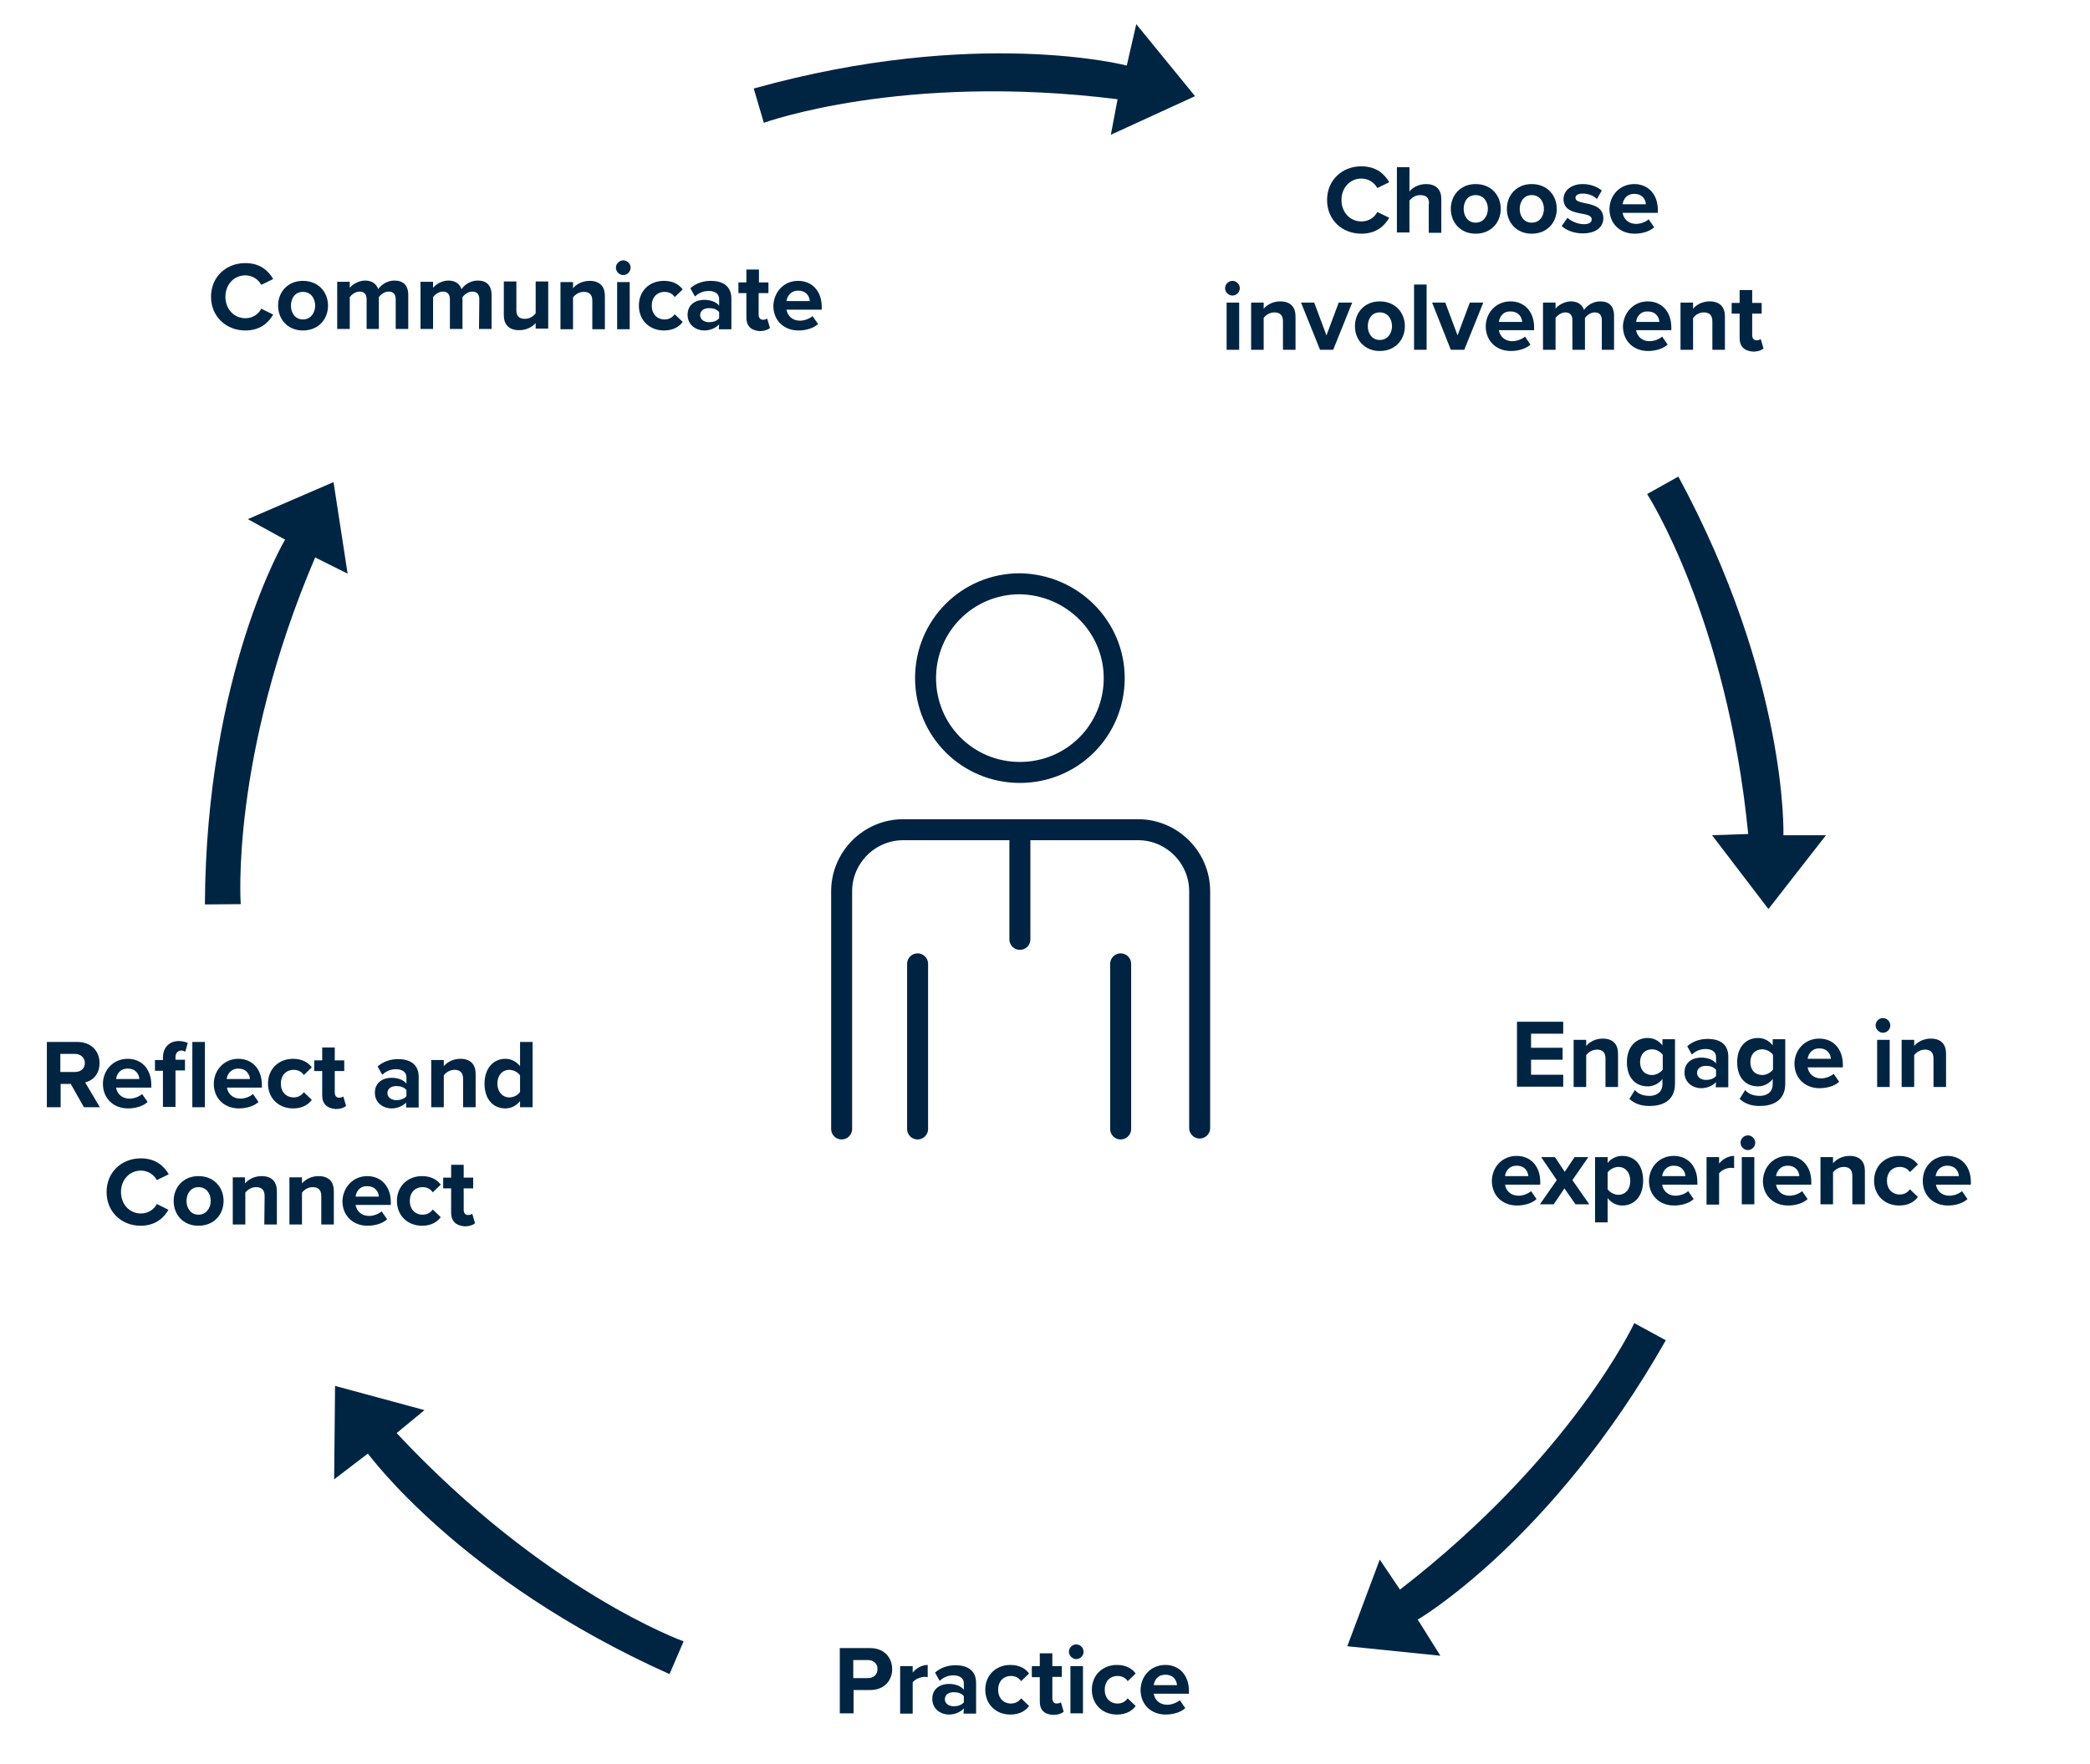 <?xml version="1.0" encoding="UTF-8"?> <svg xmlns="http://www.w3.org/2000/svg" xmlns:xlink="http://www.w3.org/1999/xlink" version="1.1" id="Layer_1" x="0px" y="0px" viewBox="0 0 682.4 576" style="enable-background:new 0 0 682.4 576;" xml:space="preserve"> <style type="text/css"> .st0{fill:#002543;} .st1{fill:none;stroke:#002342;stroke-width:6.852;stroke-linecap:round;stroke-linejoin:round;stroke-miterlimit:10;} </style> <g> <g> <g> <path class="st0" d="M433.3,65.3c0-6.5,4.9-11,11.2-11c4.9,0,7.6,2.6,9.1,5.2l-3.9,1.9c-0.9-1.7-2.8-3.1-5.2-3.1 c-3.7,0-6.5,3-6.5,7s2.8,7,6.5,7c2.4,0,4.3-1.3,5.2-3.1l3.9,1.9c-1.5,2.6-4.2,5.2-9.1,5.2C438.2,76.3,433.3,71.8,433.3,65.3z"></path> <path class="st0" d="M466.6,66.5c0-2.1-1.1-2.8-2.9-2.8c-1.6,0-2.8,0.9-3.5,1.8v10.4h-4.1V54.6h4.1v7.9c1-1.2,2.9-2.4,5.4-2.4 c3.4,0,5,1.9,5,4.9v11h-4.1v-9.5H466.6z"></path> <path class="st0" d="M473.7,68.2c0-4.4,3.1-8.1,8.1-8.1c5.1,0,8.2,3.7,8.2,8.1s-3.1,8.1-8.2,8.1 C476.8,76.3,473.7,72.6,473.7,68.2z M485.8,68.2c0-2.4-1.4-4.5-4-4.5s-3.9,2.1-3.9,4.5s1.4,4.5,3.9,4.5S485.8,70.6,485.8,68.2z"></path> <path class="st0" d="M492,68.2c0-4.4,3.1-8.1,8.1-8.1c5.1,0,8.2,3.7,8.2,8.1s-3.1,8.1-8.2,8.1C495.1,76.3,492,72.6,492,68.2z M504.1,68.2c0-2.4-1.4-4.5-4-4.5c-2.5,0-3.9,2.1-3.9,4.5s1.4,4.5,3.9,4.5C502.7,72.7,504.1,70.6,504.1,68.2z"></path> <path class="st0" d="M511.8,71.1c1.1,1.1,3.4,2.1,5.3,2.1c1.8,0,2.6-0.6,2.6-1.6c0-1.1-1.3-1.5-3.1-1.8c-2.6-0.5-6.1-1.1-6.1-4.8 c0-2.6,2.3-4.9,6.3-4.9c2.6,0,4.7,0.9,6.2,2.1l-1.6,2.8c-0.9-1-2.7-1.8-4.6-1.8c-1.5,0-2.4,0.5-2.4,1.4c0,1,1.2,1.3,2.9,1.7 c2.6,0.5,6.2,1.2,6.2,5c0,2.8-2.4,4.9-6.7,4.9c-2.7,0-5.3-0.9-6.9-2.4L511.8,71.1z"></path> <path class="st0" d="M533.6,60.1c4.6,0,7.7,3.4,7.7,8.5v0.9h-11.5c0.3,1.9,1.8,3.6,4.4,3.6c1.4,0,3.1-0.6,4.1-1.5l1.8,2.6 c-1.5,1.4-4,2.1-6.4,2.1c-4.7,0-8.2-3.2-8.2-8.1C525.6,63.7,528.9,60.1,533.6,60.1z M529.8,66.7h7.6c-0.1-1.5-1.1-3.4-3.8-3.4 C531,63.3,530,65.2,529.8,66.7z"></path> <path class="st0" d="M400,94.1c0-1.3,1.1-2.4,2.4-2.4s2.4,1.1,2.4,2.4s-1.1,2.4-2.4,2.4C401.2,96.5,400,95.5,400,94.1z M400.5,98.8h4.1v15.4h-4.1V98.8z"></path> <path class="st0" d="M418.9,104.9c0-2.1-1.1-2.9-2.8-2.9c-1.6,0-2.8,0.9-3.5,1.8v10.4h-4.1V98.8h4.1v2c1-1.2,2.9-2.4,5.4-2.4 c3.4,0,5,1.9,5,4.9v10.9h-4.1V104.9z"></path> <path class="st0" d="M424.8,98.8h4.3l4,10.7l4-10.7h4.4l-6.2,15.4H431L424.8,98.8z"></path> <path class="st0" d="M442.4,106.5c0-4.4,3.1-8.1,8.1-8.1c5.1,0,8.2,3.7,8.2,8.1s-3.1,8.1-8.2,8.1 C445.5,114.6,442.4,110.9,442.4,106.5z M454.5,106.5c0-2.4-1.4-4.5-4-4.5s-3.9,2.1-3.9,4.5s1.4,4.5,3.9,4.5 S454.5,108.9,454.5,106.5z"></path> <path class="st0" d="M461.7,92.9h4.1v21.3h-4.1V92.9z"></path> <path class="st0" d="M467.6,98.8h4.3l4,10.7l4-10.7h4.4l-6.2,15.4h-4.4L467.6,98.8z"></path> <path class="st0" d="M493.2,98.4c4.6,0,7.7,3.4,7.7,8.5v0.9h-11.5c0.3,1.9,1.8,3.6,4.4,3.6c1.4,0,3.1-0.6,4.1-1.5l1.8,2.6 c-1.5,1.4-4,2.1-6.4,2.1c-4.7,0-8.2-3.2-8.2-8.1C485.2,102,488.5,98.4,493.2,98.4z M489.4,105.1h7.6c-0.1-1.5-1.1-3.4-3.8-3.4 C490.7,101.6,489.6,103.5,489.4,105.1z"></path> <path class="st0" d="M523,104.5c0-1.4-0.6-2.5-2.3-2.5c-1.4,0-2.6,1-3.2,1.8v10.4h-4.1v-9.7c0-1.4-0.6-2.5-2.3-2.5 c-1.4,0-2.6,1-3.2,1.8v10.4h-4.1V98.8h4.1v2c0.6-0.9,2.7-2.4,5-2.4s3.7,1.1,4.3,2.8c0.9-1.4,2.9-2.8,5.3-2.8 c2.8,0,4.5,1.5,4.5,4.7v11.1h-4V104.5z"></path> <path class="st0" d="M538,98.4c4.6,0,7.7,3.4,7.7,8.5v0.9h-11.5c0.3,1.9,1.8,3.6,4.4,3.6c1.4,0,3.1-0.6,4.1-1.5l1.8,2.6 c-1.5,1.4-4,2.1-6.4,2.1c-4.7,0-8.2-3.2-8.2-8.1C530.1,102,533.4,98.4,538,98.4z M534.2,105.1h7.6c-0.1-1.5-1.1-3.4-3.8-3.4 C535.5,101.6,534.4,103.5,534.2,105.1z"></path> <path class="st0" d="M559.1,104.9c0-2.1-1.1-2.9-2.8-2.9c-1.6,0-2.8,0.9-3.5,1.8v10.4h-4.1V98.8h4.1v2c1-1.2,2.9-2.4,5.4-2.4 c3.4,0,5,1.9,5,4.9v10.9h-4.1L559.1,104.9L559.1,104.9z"></path> <path class="st0" d="M568,110.4v-8h-2.6v-3.5h2.6v-4.2h4.1v4.2h3.1v3.5h-3.1v7c0,1,0.5,1.7,1.4,1.7c0.6,0,1.2-0.2,1.4-0.4 l0.9,3.1c-0.6,0.5-1.7,1-3.4,1C569.5,114.6,568,113.1,568,110.4z"></path> </g> <g> <path class="st0" d="M68.9,96.9c0-6.5,4.9-11,11.2-11c4.9,0,7.6,2.6,9.1,5.2L85.3,93c-0.9-1.7-2.8-3.1-5.2-3.1 c-3.7,0-6.5,3-6.5,7s2.8,7,6.5,7c2.4,0,4.3-1.3,5.2-3.1l3.9,1.9c-1.5,2.6-4.2,5.2-9.1,5.2C73.9,107.9,68.9,103.4,68.9,96.9z"></path> <path class="st0" d="M90.8,99.8c0-4.4,3.1-8.1,8.1-8.1c5.1,0,8.2,3.7,8.2,8.1s-3.1,8.1-8.2,8.1C93.9,107.9,90.8,104.2,90.8,99.8z M102.9,99.8c0-2.4-1.4-4.5-4-4.5S95,97.4,95,99.8s1.4,4.5,3.9,4.5S102.9,102.2,102.9,99.8z"></path> <path class="st0" d="M129.2,97.7c0-1.4-0.6-2.5-2.3-2.5c-1.4,0-2.6,1-3.2,1.8v10.4h-4v-9.7c0-1.4-0.6-2.5-2.3-2.5 c-1.4,0-2.6,1-3.2,1.8v10.4h-4.1V92h4.1v2c0.6-0.9,2.7-2.4,5-2.4s3.7,1.1,4.3,2.8c0.9-1.4,2.9-2.8,5.3-2.8c2.8,0,4.5,1.5,4.5,4.7 v11.1h-4.1V97.7z"></path> <path class="st0" d="M156.5,97.7c0-1.4-0.6-2.5-2.3-2.5c-1.4,0-2.6,1-3.2,1.8v10.4h-4.1v-9.7c0-1.4-0.6-2.5-2.3-2.5 c-1.4,0-2.6,1-3.2,1.8v10.4h-4.1V92h4.1v2c0.6-0.9,2.7-2.4,5-2.4s3.7,1.1,4.3,2.8c0.9-1.4,2.9-2.8,5.3-2.8c2.8,0,4.5,1.5,4.5,4.7 v11.1h-4.1L156.5,97.7L156.5,97.7z"></path> <path class="st0" d="M174.9,105.5c-1.1,1.2-2.9,2.3-5.4,2.3c-3.4,0-5-1.9-5-4.9v-11h4.1v9.4c0,2.1,1.1,2.8,2.8,2.8 c1.6,0,2.8-0.9,3.5-1.8V91.9h4.1v15.4h-4.1L174.9,105.5L174.9,105.5z"></path> <path class="st0" d="M193.4,98.2c0-2.1-1.1-2.9-2.8-2.9c-1.6,0-2.8,0.9-3.5,1.8v10.4H183V92.1h4.1v2c1-1.2,2.9-2.4,5.4-2.4 c3.4,0,5,1.9,5,4.9v10.9h-4.1L193.4,98.2L193.4,98.2z"></path> <path class="st0" d="M201.1,87.4c0-1.3,1.1-2.4,2.4-2.4c1.3,0,2.4,1.1,2.4,2.4s-1.1,2.4-2.4,2.4 C202.2,89.8,201.1,88.7,201.1,87.4z M201.5,92.1h4.1v15.4h-4.1V92.1z"></path> <path class="st0" d="M216.8,91.7c3.2,0,5.1,1.4,6.1,2.8l-2.6,2.5c-0.7-1.1-1.9-1.7-3.3-1.7c-2.5,0-4.2,1.8-4.2,4.5 s1.7,4.5,4.2,4.5c1.4,0,2.5-0.6,3.3-1.7l2.6,2.5c-1,1.4-2.9,2.8-6.1,2.8c-4.8,0-8.2-3.4-8.2-8.1C208.6,95,212,91.7,216.8,91.7z"></path> <path class="st0" d="M234.8,105.9c-1.1,1.2-2.9,2-4.9,2c-2.5,0-5.4-1.7-5.4-5.1c0-3.6,2.9-4.9,5.4-4.9c2,0,3.9,0.6,4.9,1.9v-2.2 c0-1.6-1.3-2.6-3.4-2.6c-1.7,0-3.2,0.6-4.5,1.8l-1.5-2.7c1.9-1.7,4.3-2.4,6.7-2.4c3.5,0,6.7,1.4,6.7,5.8v10h-4.1L234.8,105.9 L234.8,105.9z M234.8,101.9c-0.7-0.9-1.9-1.3-3.3-1.3c-1.6,0-2.9,0.8-2.9,2.3c0,1.4,1.3,2.3,2.9,2.3c1.3,0,2.6-0.4,3.3-1.3V101.9 z"></path> <path class="st0" d="M243.7,103.7v-8h-2.6v-3.5h2.6V88h4.1v4.2h3.1v3.5h-3.2v7c0,1,0.5,1.7,1.4,1.7c0.6,0,1.2-0.2,1.4-0.4 l0.9,3.1c-0.6,0.5-1.7,1-3.4,1C245.2,107.9,243.7,106.4,243.7,103.7z"></path> <path class="st0" d="M260.6,91.7c4.6,0,7.7,3.4,7.7,8.5v0.9h-11.5c0.3,1.9,1.8,3.6,4.4,3.6c1.4,0,3.1-0.6,4.1-1.5l1.8,2.6 c-1.5,1.4-4,2.1-6.4,2.1c-4.7,0-8.2-3.2-8.2-8.1C252.7,95.3,255.9,91.7,260.6,91.7z M256.8,98.3h7.6c-0.1-1.5-1.1-3.4-3.8-3.4 C258.1,94.9,257,96.8,256.8,98.3z"></path> </g> <g> <path class="st0" d="M274.1,538.1h10c4.6,0,7.2,3.1,7.2,6.9c0,3.7-2.6,6.8-7.2,6.8h-5.4v7.6h-4.5v-21.3H274.1z M283.4,542h-4.8 v5.9h4.8c1.8,0,3.1-1.1,3.1-2.9C286.6,543.2,285.2,542,283.4,542z"></path> <path class="st0" d="M293.9,544h4.1v2.1c1.1-1.4,3-2.5,4.9-2.5v4c-0.3-0.1-0.7-0.1-1.1-0.1c-1.3,0-3.1,0.8-3.8,1.8v10.2h-4.1V544 z"></path> <path class="st0" d="M314.7,557.8c-1.1,1.2-2.9,2-4.9,2c-2.5,0-5.4-1.7-5.4-5.1c0-3.6,2.9-4.9,5.4-4.9c2,0,3.9,0.6,4.9,1.9v-2.1 c0-1.6-1.3-2.6-3.4-2.6c-1.7,0-3.2,0.6-4.5,1.8l-1.5-2.7c1.9-1.7,4.3-2.4,6.7-2.4c3.5,0,6.7,1.4,6.7,5.8v10h-4.1L314.7,557.8 L314.7,557.8z M314.7,553.8c-0.7-0.9-1.9-1.3-3.3-1.3c-1.6,0-2.9,0.8-2.9,2.3c0,1.4,1.3,2.3,2.9,2.3c1.3,0,2.6-0.4,3.3-1.3V553.8 z"></path> <path class="st0" d="M329.9,543.6c3.2,0,5.1,1.4,6.1,2.8l-2.6,2.5c-0.7-1.1-1.9-1.7-3.3-1.7c-2.5,0-4.2,1.8-4.2,4.5 s1.7,4.5,4.2,4.5c1.4,0,2.5-0.6,3.3-1.7l2.6,2.5c-1,1.4-2.9,2.8-6.1,2.8c-4.8,0-8.2-3.4-8.2-8.1 C321.7,546.9,325.2,543.6,329.9,543.6z"></path> <path class="st0" d="M339.5,555.6v-8h-2.6V544h2.6v-4.2h4.1v4.2h3.1v3.5h-3.1v7c0,1,0.5,1.7,1.4,1.7c0.6,0,1.2-0.2,1.4-0.4 l0.9,3.1c-0.6,0.5-1.7,1-3.4,1C341,559.8,339.5,558.3,339.5,555.6z"></path> <path class="st0" d="M349,539.3c0-1.3,1.1-2.4,2.4-2.4s2.4,1.1,2.4,2.4c0,1.3-1.1,2.4-2.4,2.4C350.2,541.7,349,540.6,349,539.3z M349.5,544h4.1v15.4h-4.1V544z"></path> <path class="st0" d="M364.7,543.6c3.2,0,5.1,1.4,6.1,2.8l-2.6,2.5c-0.7-1.1-1.9-1.7-3.3-1.7c-2.5,0-4.2,1.8-4.2,4.5 s1.7,4.5,4.2,4.5c1.4,0,2.5-0.6,3.3-1.7l2.6,2.5c-1,1.4-2.9,2.8-6.1,2.8c-4.8,0-8.2-3.4-8.2-8.1 C356.5,546.9,360,543.6,364.7,543.6z"></path> <path class="st0" d="M380.5,543.6c4.6,0,7.7,3.4,7.7,8.5v0.9h-11.5c0.3,1.9,1.8,3.6,4.4,3.6c1.4,0,3.1-0.6,4.1-1.5l1.8,2.6 c-1.5,1.4-4,2.1-6.4,2.1c-4.7,0-8.2-3.2-8.2-8.1C372.5,547.2,375.8,543.6,380.5,543.6z M376.7,550.2h7.6 c-0.1-1.5-1.1-3.4-3.8-3.4C377.9,546.8,376.9,548.7,376.7,550.2z"></path> </g> <g> <path class="st0" d="M23.1,353.9h-3.3v7.6h-4.5v-21.3h10c4.4,0,7.2,2.9,7.2,6.9c0,3.8-2.4,5.8-4.7,6.3l4.8,8.1h-5.2L23.1,353.9z M24.5,344.1h-4.8v5.9h4.8c1.8,0,3.2-1.1,3.2-2.9C27.7,345.3,26.3,344.1,24.5,344.1z"></path> <path class="st0" d="M41.7,345.7c4.6,0,7.7,3.4,7.7,8.5v0.9H37.9c0.3,1.9,1.8,3.6,4.4,3.6c1.4,0,3.1-0.6,4.1-1.5l1.8,2.6 c-1.5,1.4-4,2.1-6.4,2.1c-4.7,0-8.2-3.2-8.2-8.1C33.7,349.3,37,345.7,41.7,345.7z M37.9,352.3h7.6c-0.1-1.5-1.1-3.4-3.8-3.4 C39.1,348.9,38.1,350.8,37.9,352.3z"></path> <path class="st0" d="M53.2,349.6h-2.6v-3.5h2.6v-0.8c0-3.4,2.2-5.4,5.2-5.4c1.1,0,2.2,0.3,2.9,0.6l-0.8,2.9 c-0.3-0.2-0.8-0.4-1.3-0.4c-1.1,0-1.9,0.8-1.9,2.2v0.8h3.1v3.5h-3.1v11.9h-4.1C53.2,361.4,53.2,349.6,53.2,349.6z M62.8,340.2 h4.1v21.3h-4.1C62.8,361.5,62.8,340.2,62.8,340.2z"></path> <path class="st0" d="M77.8,345.7c4.6,0,7.7,3.4,7.7,8.5v0.9H74.1c0.3,1.9,1.8,3.6,4.4,3.6c1.4,0,3.1-0.6,4.1-1.5l1.8,2.6 c-1.5,1.4-4,2.1-6.4,2.1c-4.7,0-8.2-3.2-8.2-8.1C69.9,349.3,73.2,345.7,77.8,345.7z M74,352.3h7.6c-0.1-1.5-1.1-3.4-3.8-3.4 C75.3,348.9,74.2,350.8,74,352.3z"></path> <path class="st0" d="M95.7,345.7c3.2,0,5.1,1.4,6.1,2.8l-2.6,2.5c-0.7-1.1-1.9-1.7-3.3-1.7c-2.5,0-4.2,1.8-4.2,4.5 s1.7,4.5,4.2,4.5c1.4,0,2.5-0.6,3.3-1.7l2.6,2.5c-1,1.4-2.9,2.8-6.1,2.8c-4.8,0-8.2-3.4-8.2-8.1 C87.5,349.1,90.9,345.7,95.7,345.7z"></path> <path class="st0" d="M105.2,357.7v-8h-2.6v-3.5h2.6V342h4.1v4.2h3.1v3.5h-3.1v7c0,1,0.5,1.7,1.4,1.7c0.6,0,1.2-0.2,1.4-0.4 l0.9,3.1c-0.6,0.5-1.7,1-3.4,1C106.8,361.9,105.2,360.4,105.2,357.7z"></path> <path class="st0" d="M132.7,359.9c-1.1,1.2-2.9,2-4.9,2c-2.5,0-5.4-1.7-5.4-5.1c0-3.6,2.9-4.9,5.4-4.9c2,0,3.9,0.6,4.9,1.9v-2.1 c0-1.6-1.3-2.6-3.4-2.6c-1.7,0-3.2,0.6-4.5,1.8l-1.5-2.7c1.9-1.7,4.3-2.4,6.7-2.4c3.5,0,6.7,1.4,6.7,5.8v10h-4.1v-1.7H132.7z M132.7,355.9c-0.7-0.9-1.9-1.3-3.3-1.3c-1.6,0-2.9,0.8-2.9,2.3c0,1.4,1.3,2.3,2.9,2.3c1.3,0,2.6-0.4,3.3-1.3V355.9z"></path> <path class="st0" d="M151.2,352.2c0-2.1-1.1-2.9-2.8-2.9c-1.6,0-2.8,0.9-3.5,1.8v10.4h-4.1v-15.4h4.1v2c1-1.2,2.9-2.4,5.4-2.4 c3.4,0,5,1.9,5,4.9v10.9h-4.1L151.2,352.2L151.2,352.2z"></path> <path class="st0" d="M169.8,359.5c-1.2,1.5-2.9,2.4-4.8,2.4c-3.9,0-6.8-2.9-6.8-8.1c0-5,2.9-8.1,6.8-8.1c1.8,0,3.5,0.8,4.8,2.4 v-7.9h4.1v21.3h-4.1V359.5z M169.8,351.1c-0.7-1-2.1-1.8-3.5-1.8c-2.3,0-3.9,1.8-3.9,4.5c0,2.6,1.6,4.5,3.9,4.5 c1.4,0,2.8-0.7,3.5-1.8V351.1z"></path> <path class="st0" d="M34.8,389.2c0-6.5,4.9-11,11.2-11c4.9,0,7.6,2.6,9.1,5.2l-3.9,1.9c-0.9-1.7-2.8-3.1-5.2-3.1 c-3.7,0-6.5,3-6.5,7s2.8,7,6.5,7c2.4,0,4.3-1.3,5.2-3.1L55,395c-1.5,2.6-4.2,5.2-9.1,5.2C39.7,400.2,34.8,395.7,34.8,389.2z"></path> <path class="st0" d="M56.7,392.1c0-4.4,3.1-8.1,8.1-8.1c5.1,0,8.2,3.7,8.2,8.1s-3.1,8.1-8.2,8.1S56.7,396.5,56.7,392.1z M68.8,392.1c0-2.4-1.4-4.5-4-4.5c-2.5,0-3.9,2.1-3.9,4.5s1.4,4.5,3.9,4.5S68.8,394.5,68.8,392.1z"></path> <path class="st0" d="M86.4,390.5c0-2.1-1.1-2.9-2.8-2.9c-1.6,0-2.8,0.9-3.5,1.8v10.4H76v-15.4h4v2c1-1.2,2.9-2.4,5.4-2.4 c3.4,0,5,1.9,5,4.9v10.9h-4.1L86.4,390.5L86.4,390.5z"></path> <path class="st0" d="M104.9,390.5c0-2.1-1.1-2.9-2.8-2.9c-1.6,0-2.8,0.9-3.5,1.8v10.4h-4.1v-15.4h4.1v2c1-1.2,2.9-2.4,5.4-2.4 c3.4,0,5,1.9,5,4.9v10.9h-4.1V390.5z"></path> <path class="st0" d="M119.9,384c4.6,0,7.7,3.4,7.7,8.5v0.9h-11.5c0.3,1.9,1.8,3.6,4.4,3.6c1.4,0,3.1-0.6,4.1-1.5l1.8,2.6 c-1.5,1.4-4,2.1-6.4,2.1c-4.7,0-8.2-3.2-8.2-8.1C112,387.6,115.3,384,119.9,384z M116.1,390.7h7.6c-0.1-1.5-1.1-3.4-3.8-3.4 C117.4,387.2,116.3,389.1,116.1,390.7z"></path> <path class="st0" d="M137.8,384c3.2,0,5.1,1.4,6.1,2.8l-2.6,2.5c-0.7-1.1-1.9-1.7-3.3-1.7c-2.5,0-4.2,1.8-4.2,4.5 s1.7,4.5,4.2,4.5c1.4,0,2.5-0.6,3.3-1.7l2.6,2.5c-1,1.4-2.9,2.8-6.1,2.8c-4.8,0-8.2-3.4-8.2-8.1C129.6,387.4,133,384,137.8,384z"></path> <path class="st0" d="M147.3,396v-8h-2.6v-3.5h2.6v-4.2h4.1v4.2h3.1v3.5h-3.1v7c0,1,0.5,1.7,1.4,1.7c0.6,0,1.2-0.2,1.4-0.4 l0.9,3.1c-0.6,0.5-1.7,1-3.4,1C148.9,400.2,147.3,398.7,147.3,396z"></path> </g> <g> <path class="st0" d="M495.3,333.6h15.1v3.9h-10.5v4.6h10.3v3.9h-10.3v4.9h10.5v3.9h-15.1V333.6z"></path> <path class="st0" d="M524.2,345.6c0-2.1-1.1-2.9-2.8-2.9c-1.6,0-2.8,0.9-3.5,1.8v10.4h-4.1v-15.4h4.1v2c1-1.2,2.9-2.4,5.4-2.4 c3.4,0,5,1.9,5,4.9v10.9h-4.1V345.6L524.2,345.6z"></path> <path class="st0" d="M533.8,355.9c1.2,1.4,2.9,1.9,4.8,1.9c1.9,0,4.2-0.9,4.2-3.9v-1.6c-1.2,1.5-2.9,2.4-4.8,2.4 c-3.9,0-6.8-2.7-6.8-7.9c0-5,2.9-7.9,6.8-7.9c1.9,0,3.5,0.8,4.8,2.4v-2h4.1v14.5c0,5.9-4.5,7.3-8.3,7.3c-2.6,0-4.7-0.6-6.6-2.3 L533.8,355.9z M542.9,344.4c-0.7-1-2.1-1.8-3.5-1.8c-2.3,0-3.9,1.6-3.9,4.2c0,2.6,1.6,4.2,3.9,4.2c1.3,0,2.8-0.8,3.5-1.8V344.4z"></path> <path class="st0" d="M560.3,353.3c-1.1,1.2-2.9,2-4.9,2c-2.5,0-5.4-1.7-5.4-5.1c0-3.6,2.9-4.9,5.4-4.9c2,0,3.9,0.6,4.9,1.9v-2.1 c0-1.6-1.3-2.6-3.4-2.6c-1.7,0-3.2,0.6-4.5,1.8l-1.5-2.7c1.9-1.7,4.3-2.4,6.7-2.4c3.5,0,6.7,1.4,6.7,5.8v10h-4.1L560.3,353.3 L560.3,353.3z M560.3,349.3c-0.7-0.9-1.9-1.3-3.3-1.3c-1.6,0-2.9,0.8-2.9,2.3c0,1.4,1.3,2.3,2.9,2.3c1.3,0,2.6-0.4,3.3-1.3V349.3 z"></path> <path class="st0" d="M569.8,355.9c1.2,1.4,2.9,1.9,4.8,1.9c1.9,0,4.2-0.9,4.2-3.9v-1.6c-1.2,1.5-2.9,2.4-4.8,2.4 c-3.9,0-6.8-2.7-6.8-7.9c0-5,2.9-7.9,6.8-7.9c1.9,0,3.5,0.8,4.8,2.4v-2h4.1v14.5c0,5.9-4.5,7.3-8.3,7.3c-2.6,0-4.7-0.6-6.6-2.3 L569.8,355.9z M578.9,344.4c-0.7-1-2.1-1.8-3.5-1.8c-2.3,0-3.9,1.6-3.9,4.2c0,2.6,1.6,4.2,3.9,4.2c1.3,0,2.8-0.8,3.5-1.8V344.4z"></path> <path class="st0" d="M594,339.1c4.6,0,7.7,3.4,7.7,8.5v0.9h-11.5c0.3,1.9,1.8,3.6,4.4,3.6c1.4,0,3.1-0.6,4.1-1.5l1.8,2.6 c-1.5,1.4-4,2.1-6.4,2.1c-4.7,0-8.2-3.2-8.2-8.1C586,342.7,589.3,339.1,594,339.1z M590.2,345.7h7.6c-0.1-1.5-1.1-3.4-3.8-3.4 C591.5,342.3,590.4,344.2,590.2,345.7z"></path> <path class="st0" d="M612.4,334.8c0-1.3,1.1-2.4,2.4-2.4s2.4,1.1,2.4,2.4c0,1.3-1.1,2.4-2.4,2.4 C613.6,337.2,612.4,336.1,612.4,334.8z M612.9,339.5h4.1v15.4h-4.1V339.5z"></path> <path class="st0" d="M631.3,345.6c0-2.1-1.1-2.9-2.8-2.9c-1.6,0-2.8,0.9-3.5,1.8v10.4h-4.1v-15.4h4.1v2c1-1.2,2.9-2.4,5.4-2.4 c3.4,0,5,1.9,5,4.9v10.9h-4.1V345.6L631.3,345.6z"></path> <path class="st0" d="M495.2,377.4c4.6,0,7.7,3.4,7.7,8.5v0.9h-11.5c0.3,1.9,1.8,3.6,4.4,3.6c1.4,0,3.1-0.6,4.1-1.5l1.8,2.6 c-1.5,1.4-4,2.1-6.4,2.1c-4.7,0-8.2-3.2-8.2-8.1C487.2,381,490.5,377.4,495.2,377.4z M491.4,384h7.6c-0.1-1.5-1.1-3.4-3.8-3.4 C492.6,380.6,491.6,382.5,491.4,384z"></path> <path class="st0" d="M510.8,388l-3.5,5.2h-4.5l5.5-7.9l-5.1-7.5h4.5l3.2,4.8l3.2-4.8h4.5l-5.2,7.5l5.5,7.9h-4.5L510.8,388z"></path> <path class="st0" d="M520.8,399.1v-21.3h4.1v1.9c1.2-1.5,2.9-2.3,4.8-2.3c4,0,6.8,2.9,6.8,8.1c0,5.1-2.9,8.1-6.8,8.1 c-1.8,0-3.5-0.8-4.8-2.4v7.9L520.8,399.1L520.8,399.1z M528.4,381c-1.3,0-2.8,0.8-3.5,1.8v5.5c0.7,1,2.2,1.8,3.5,1.8 c2.3,0,3.9-1.8,3.9-4.5C532.3,382.8,530.7,381,528.4,381z"></path> <path class="st0" d="M546.5,377.4c4.6,0,7.7,3.4,7.7,8.5v0.9h-11.5c0.3,1.9,1.8,3.6,4.4,3.6c1.4,0,3.1-0.6,4.1-1.5l1.8,2.6 c-1.5,1.4-4,2.1-6.4,2.1c-4.7,0-8.2-3.2-8.2-8.1C538.5,381,541.8,377.4,546.5,377.4z M542.7,384h7.6c-0.1-1.5-1.1-3.4-3.8-3.4 C544,380.6,542.9,382.5,542.7,384z"></path> <path class="st0" d="M557.2,377.8h4.1v2.1c1.1-1.4,3-2.5,4.9-2.5v4c-0.3-0.1-0.7-0.1-1.1-0.1c-1.3,0-3.1,0.8-3.8,1.8v10.2h-4.1 V377.8L557.2,377.8z"></path> <path class="st0" d="M568.3,373.1c0-1.3,1.1-2.4,2.4-2.4s2.4,1.1,2.4,2.4s-1.1,2.4-2.4,2.4S568.3,374.4,568.3,373.1z M568.7,377.8h4.1v15.4h-4.1V377.8z"></path> <path class="st0" d="M583.7,377.4c4.6,0,7.7,3.4,7.7,8.5v0.9h-11.5c0.3,1.9,1.8,3.6,4.4,3.6c1.4,0,3.1-0.6,4.1-1.5l1.8,2.6 c-1.5,1.4-4,2.1-6.4,2.1c-4.7,0-8.2-3.2-8.2-8.1C575.8,381,579,377.4,583.7,377.4z M579.9,384h7.6c-0.1-1.5-1.1-3.4-3.8-3.4 C581.2,380.6,580.1,382.5,579.9,384z"></path> <path class="st0" d="M604.8,383.9c0-2.1-1.1-2.9-2.8-2.9c-1.6,0-2.8,0.9-3.5,1.8v10.4h-4.1v-15.4h4.1v2c1-1.2,2.9-2.4,5.4-2.4 c3.4,0,5,1.9,5,4.9v10.9h-4.1V383.9L604.8,383.9z"></path> <path class="st0" d="M620.1,377.4c3.2,0,5.1,1.4,6.1,2.8l-2.6,2.5c-0.7-1.1-1.9-1.7-3.3-1.7c-2.5,0-4.2,1.8-4.2,4.5 c0,2.7,1.7,4.5,4.2,4.5c1.4,0,2.5-0.6,3.3-1.7l2.6,2.5c-1,1.4-2.9,2.8-6.1,2.8c-4.8,0-8.2-3.4-8.2-8.1S615.3,377.4,620.1,377.4z"></path> <path class="st0" d="M635.8,377.4c4.6,0,7.7,3.4,7.7,8.5v0.9h-11.4c0.3,1.9,1.8,3.6,4.4,3.6c1.4,0,3.1-0.6,4.1-1.5l1.8,2.6 c-1.5,1.4-4,2.1-6.4,2.1c-4.7,0-8.2-3.2-8.2-8.1C627.8,381,631.1,377.4,635.8,377.4z M632,384h7.6c-0.1-1.5-1.1-3.4-3.8-3.4 C633.3,380.6,632.2,382.5,632,384z"></path> </g> <path class="st0" d="M548,155.6l-10.2,5.7c0,0,26.1,40.4,33,111l-11.8,0.4l18.4,24.1l18.8-24.1h-13.9 C582.3,272.7,583.9,222.1,548,155.6z"></path> <path class="st0" d="M246.1,28.9l3.3,11.2c0,0,45.2-16.5,115.5-7.7L362.7,44l27.5-12.6L371,7.9l-3.1,13.5 C367.9,21.4,318.9,8.6,246.1,28.9z"></path> <path class="st0" d="M543.9,437.6l-10.3-5.6c0,0-20.3,43.6-76.5,87l-6.6-9.8l-10.6,28.3l30.4,3.1l-7.4-11.8 C462.9,528.8,506.6,503.3,543.9,437.6z"></path> <path class="st0" d="M218.6,546.6l4.6-10.7c0,0-45.3-16.2-93.7-68l9.1-7.5l-29.2-7.9l-0.3,30.5l11-8.4 C120.2,474.5,149.7,515.7,218.6,546.6z"></path> <path class="st0" d="M66.9,295.3l11.7-0.1c0,0-3.5-48,24.3-113.2l10.6,5.3l-4.6-29.9l-28,12.1l12.2,6.7 C93,176.2,67.3,219.8,66.9,295.3z"></path> </g> <g> <path class="st1" d="M333,271.2v35.5 M274.8,368.6V291c0-11,9-20.1,20.1-20.1h76.7c11,0,20.1,9,20.1,20.1v77.3 M363.8,221.4 c0,17.1-13.7,30.8-30.8,30.8s-30.8-13.7-30.8-30.8s13.7-30.8,30.8-30.8C350.1,190.9,363.8,204.6,363.8,221.4z M299.6,314.7v53.9 M365.9,314.7v53.9"></path> </g> </g> </svg> 